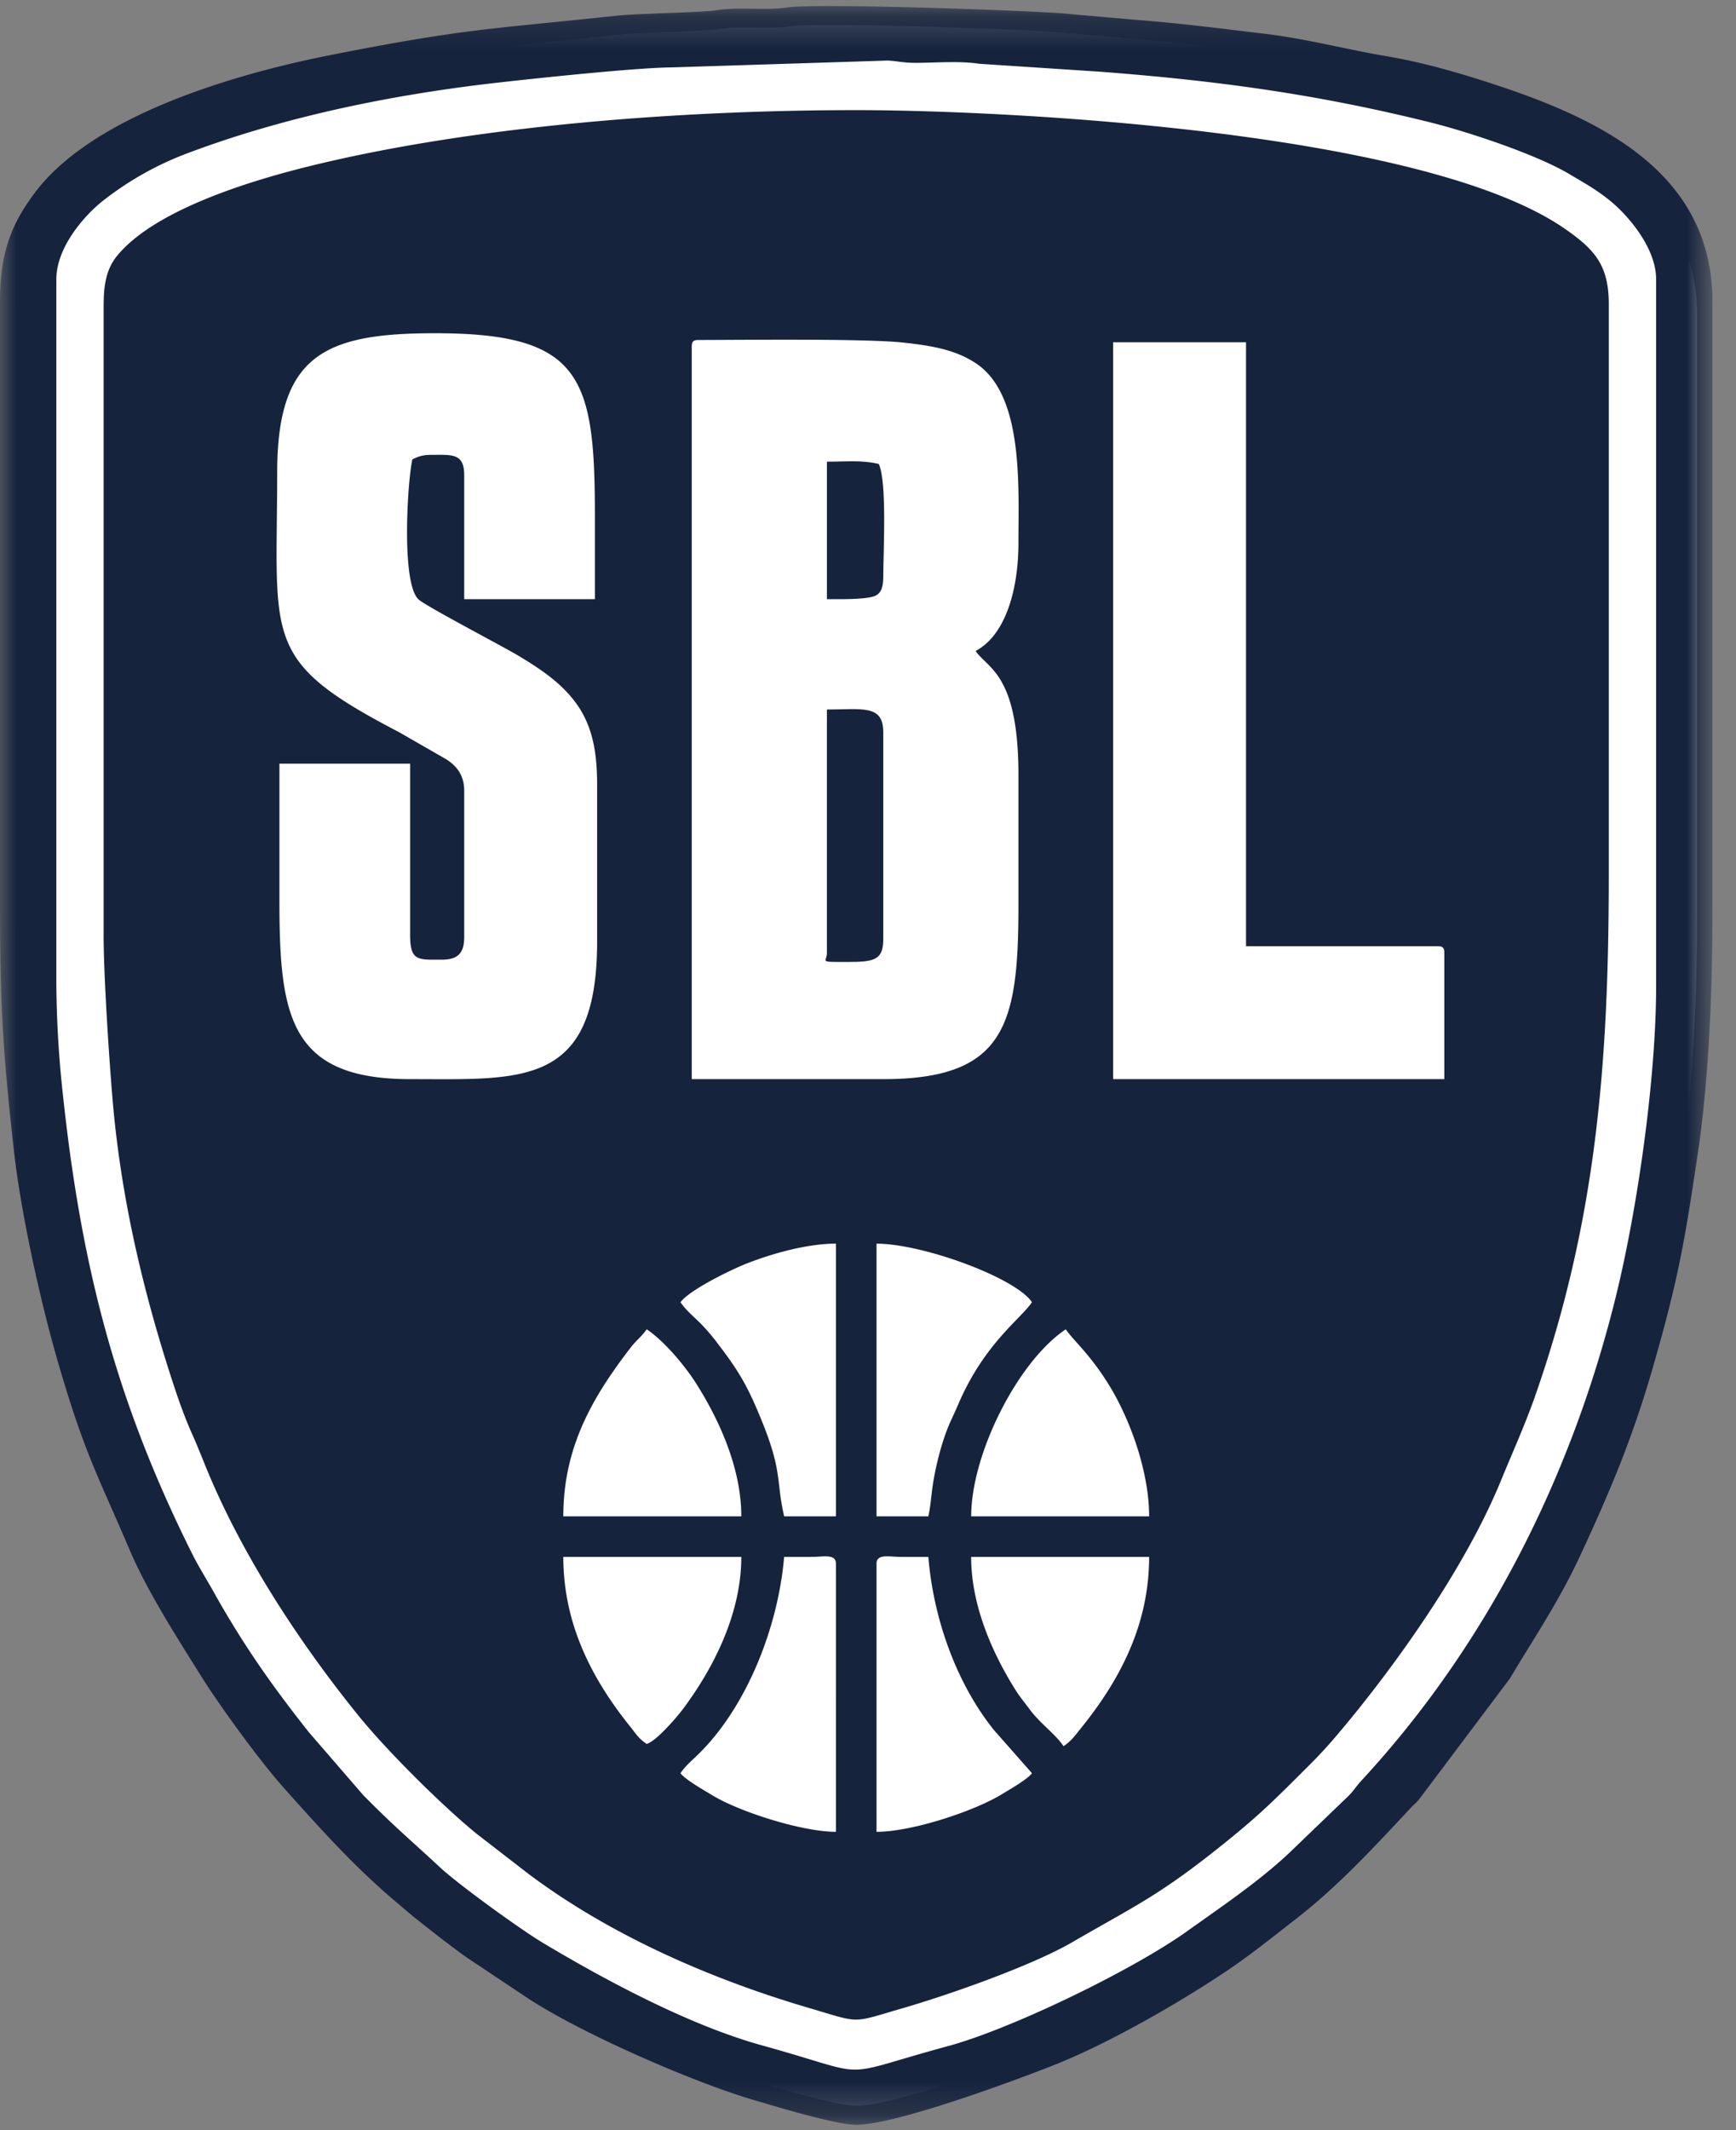 <svg width="53" height="65" xmlns="http://www.w3.org/2000/svg" xmlns:xlink="http://www.w3.org/1999/xlink">
    <rect width="100%" height="100%" fill="#808080" stroke="none"/>
    <defs>
        <path id="a" d="M0 .16h52.28v64.656H0z"/>
    </defs>
    <g fill="none" fill-rule="evenodd">
        <path d="M.468 9.624v18.032c0 2.94.074 4.326.41 7.356.217 1.946.808 4.61 1.339 6.43.79 2.709 1.168 3.318 2.15 5.617.517 1.21 1.418 2.617 2.127 3.749.564.901 1.766 2.551 2.469 3.34 1.05 1.179 2.14 2.392 3.348 3.407l.549.464c.386.304.71.568 1.1.858.203.152.34.258.547.4l1.742 1.162c1.642 1.088 5.01 2.54 6.74 3.056.663.197 2.535.766 3.151.766 1.176 0 4.732-1.314 5.965-1.804 1.6-.636 3.627-1.8 5.034-2.735.785-.52 1.462-1.067 2.205-1.645 1.266-.985 2.345-2.16 3.432-3.322.09-.097.147-.135.234-.24l2.726-3.623c.754-1.264 1.473-2.31 2.136-3.74.89-1.921 1.554-3.498 2.16-5.607.738-2.56.947-3.72 1.346-6.422.332-2.248.435-4.798.435-7.332V9.624c0-3.8-3.25-5.417-6.376-6.459-1.061-.353-2.244-.706-3.42-.903-1.161-.195-2.378-.518-3.593-.664-1.323-.158-2.513-.314-3.901-.422l-1.925-.169c-.604-.09-7.594-.343-8.523-.202-.657.099-1.428-.022-2.084.078-.578.087-2.284.09-3.07.173-3.752.403-4.475.372-8.55 1.178-2.795.552-7.1 1.785-8.852 4.118C.847 7.247.468 8.087.468 9.624" fill="#FFF"/>
        <path d="M26.76 55.9v-8.184c0-.3.368-.211.686-.207.298.004.598.001.896.001.163 1.956.89 3.9 2.004 5.286l1.16 1.316c-.137.186-.682.497-.933.649-.858.52-2.746 1.139-3.813 1.139zm-5.985-1.788c.155-.233.36-.396.568-.602 1.473-1.455 2.42-3.889 2.596-6 .298 0 .598.003.896-.001.318-.004.686-.092.686.207V55.9c-1.033 0-2.948-.612-3.77-1.113-.25-.151-.835-.483-.976-.675zm8.874-6.602h5.434c0 2.072-.894 3.756-2.073 5.217-.187.231-.292.393-.54.56-.252-.375-.714-.692-1.023-1.11-.152-.205-.299-.377-.437-.595-.683-1.085-1.361-2.554-1.361-4.072zm-9.906 5.708c-.25-.168-.312-.29-.503-.529-1.167-1.45-2.042-3.128-2.042-5.179h5.434c0 1.742-.852 3.392-1.769 4.627-.193.26-.833 1.004-1.12 1.08zm12.795-12.653c.23.343.752.765 1.348 1.747.607 1 1.197 2.58 1.197 3.96H29.65c0-1.895 1.416-4.722 2.889-5.707zm-12.795 0c.54.36 1.168 1.114 1.51 1.653.685 1.08 1.379 2.563 1.379 4.054h-5.434c0-2.126.904-3.654 2.063-5.158.163-.211.343-.341.482-.55zm8.599 5.707H26.76v-8.32c1.407 0 4.243 1.036 4.746 1.787-.339.506-1.456 1.26-2.25 3.114-.234.546-.322.64-.527 1.331a9.246 9.246 0 00-.231 1.007c-.064.368-.08.753-.156 1.081zm-7.567-6.533c.273-.373 1.533-.99 2.043-1.19.691-.27 1.786-.598 2.703-.598v8.321H23.94c-.247-1.06-.045-1.342-.677-2.899-.404-.994-.655-1.463-1.317-2.328a6.254 6.254 0 00-.568-.67c-.218-.216-.438-.39-.602-.636zm13.208-29.295h4.058v18.43h5.847c.159 0 .207.048.207.206v3.851H33.983V10.444zm-4.197 9.421c.364.543 1.307.692 1.307 3.782v3.989c0 3.646-.41 5.295-4.127 5.295h-5.847v-22.35c0-.158.048-.206.206-.206 1.19 0 5.064-.049 6.25.079.889.096 1.622.225 2.242.648 1.432.976 1.276 3.71 1.276 5.463 0 1.426-.393 2.817-1.307 3.3zM12.59 14.02c-.148.634-.351 3.793.193 4.277.238.211 2.581 1.435 3.037 1.709.652.392 1.282.804 1.743 1.42.48.642.667 1.41.667 2.497v4.813c0 4.457-2.298 4.195-5.71 4.195-3.678 0-3.989-1.923-3.989-5.433v-4.194h3.99v5.226c0 .806.237.756.963.756.492 0 .688-.196.688-.687v-4.47c0-.495-.252-.769-.552-.961l-1.442-.828c-4.21-2.19-3.716-2.785-3.716-7.907 0-3.599 1.444-4.264 4.816-4.264 4.475 0 4.884 1.326 4.884 5.57v2.545h-3.99V14.5c0-.685-.38-.619-1.032-.619-.244 0-.389.058-.55.138zM3.164 9.275v19.187c-.008 1.24.176 3.977.278 5.155.267 3.086.993 6.057 1.932 8.865.135.405.313.882.497 1.291.201.45.353.86.546 1.311 1.086 2.54 2.771 5.098 4.51 7.25.895 1.107 2.606 2.802 3.647 3.644l1.552 1.199c2.495 1.874 5.57 3.216 8.561 4.095 1.62.476 1.272.474 2.854.016 1.436-.416 3.957-1.3 5.2-2.022 1.855-1.077 2.574-1.38 4.397-2.825 1.277-1.013 1.707-1.448 2.846-2.587.315-.314.568-.59.857-.932 1.83-2.164 3.921-5.144 4.983-7.74.345-.842.731-1.688 1.049-2.597 1.868-5.342 2.243-10.17 2.243-15.912V9.275c0-1.182-.435-1.658-1.306-2.27-4.3-3.022-17.177-3.644-21.67-3.644-5.419 0-11.508.479-16.386 1.636-1.843.437-4.995 1.345-6.189 2.822-.292.36-.4.821-.4 1.456z" fill="#16233D"/>
        <g transform="translate(0 .024)">
            <mask id="b" fill="#fff">
                <use xlink:href="#a"/>
            </mask>
            <path d="M1.72 29.882V8.495c0-.982.877-1.97 1.444-2.408A9.654 9.654 0 015.67 4.673c2.979-1.129 6.26-1.801 9.458-2.167 1.18-.135 4.295-.465 5.374-.473l6.602-.209c.33.018.474.073.893.07.619-.004 1.298-.062 1.898.028l3.68.242c3.638.276 6.681.7 10.08 1.544 1.147.285 3.249.978 4.263 1.584.456.272.759.435 1.17.755.58.451 1.473 1.474 1.473 2.448v21.593c0 2.792-.572 6.801-1.238 9.49-1.353 5.46-3.926 10.593-7.757 14.733-.173.186-.218.291-.411.483l-1.823 1.753c-.942.876-2.04 1.612-3.079 2.355-1.667 1.192-5.36 2.982-7.292 3.508-3.581.973-2.169.959-5.695-.016-2.196-.606-4.753-1.97-6.7-3.135-.677-.405-2.577-1.78-3.134-2.3-.916-.852-1.363-1.211-2.34-2.2l-1.659-1.918c-1.138-1.434-2.02-2.693-2.92-4.302-.223-.4-.44-.737-.644-1.143-2.35-4.702-3.396-8.817-3.954-14.064a32.584 32.584 0 01-.195-3.45M0 9.182v18.362c0 2.993.075 4.404.418 7.49.22 1.98.822 4.693 1.363 6.546.804 2.76 1.19 3.38 2.189 5.72.526 1.232 1.444 2.665 2.166 3.818.574.918 1.798 2.598 2.514 3.4 1.07 1.2 2.18 2.436 3.409 3.47l.558.473c.394.309.724.577 1.121.873.207.155.345.262.557.407l1.774 1.183c1.671 1.108 5.1 2.587 6.862 3.112.675.2 2.582.78 3.21.78 1.197 0 4.817-1.337 6.073-1.837 1.629-.648 3.692-1.833 5.126-2.784.8-.53 1.488-1.087 2.245-1.676 1.289-1.002 2.387-2.2 3.494-3.383.092-.098.15-.137.239-.243l2.775-3.69c.768-1.287 1.5-2.352 2.175-3.808.907-1.956 1.582-3.562 2.2-5.71.75-2.605.964-3.787 1.37-6.538.338-2.289.443-4.886.443-7.466V9.183c0-3.868-3.31-5.515-6.493-6.576-1.08-.36-2.284-.72-3.482-.92-1.182-.198-2.421-.528-3.658-.676-1.347-.161-2.559-.32-3.972-.43L32.716.41C32.1.317 24.983.06 24.035.203c-.668.101-1.452-.022-2.12.08-.59.089-2.326.09-3.126.176-3.821.41-4.557.378-8.707 1.199C7.238 2.22 2.854 3.476 1.07 5.85.386 6.762 0 7.618 0 9.183" fill="#16233D" mask="url(#b)"/>
        </g>
        <path d="M25.246 29.08c0 .284-.282.275.62.275.804 0 1.1-.047 1.1-.687V22.34c0-.85-.651-.688-1.72-.688v7.427zM25.246 18.284c.361 0 1.125.016 1.43-.085.227-.075.29-.278.29-.603 0-.714.121-2.9-.138-3.438-.525-.123-.954-.07-1.582-.07v4.196z" fill="#16233D"/>
    </g>
</svg>